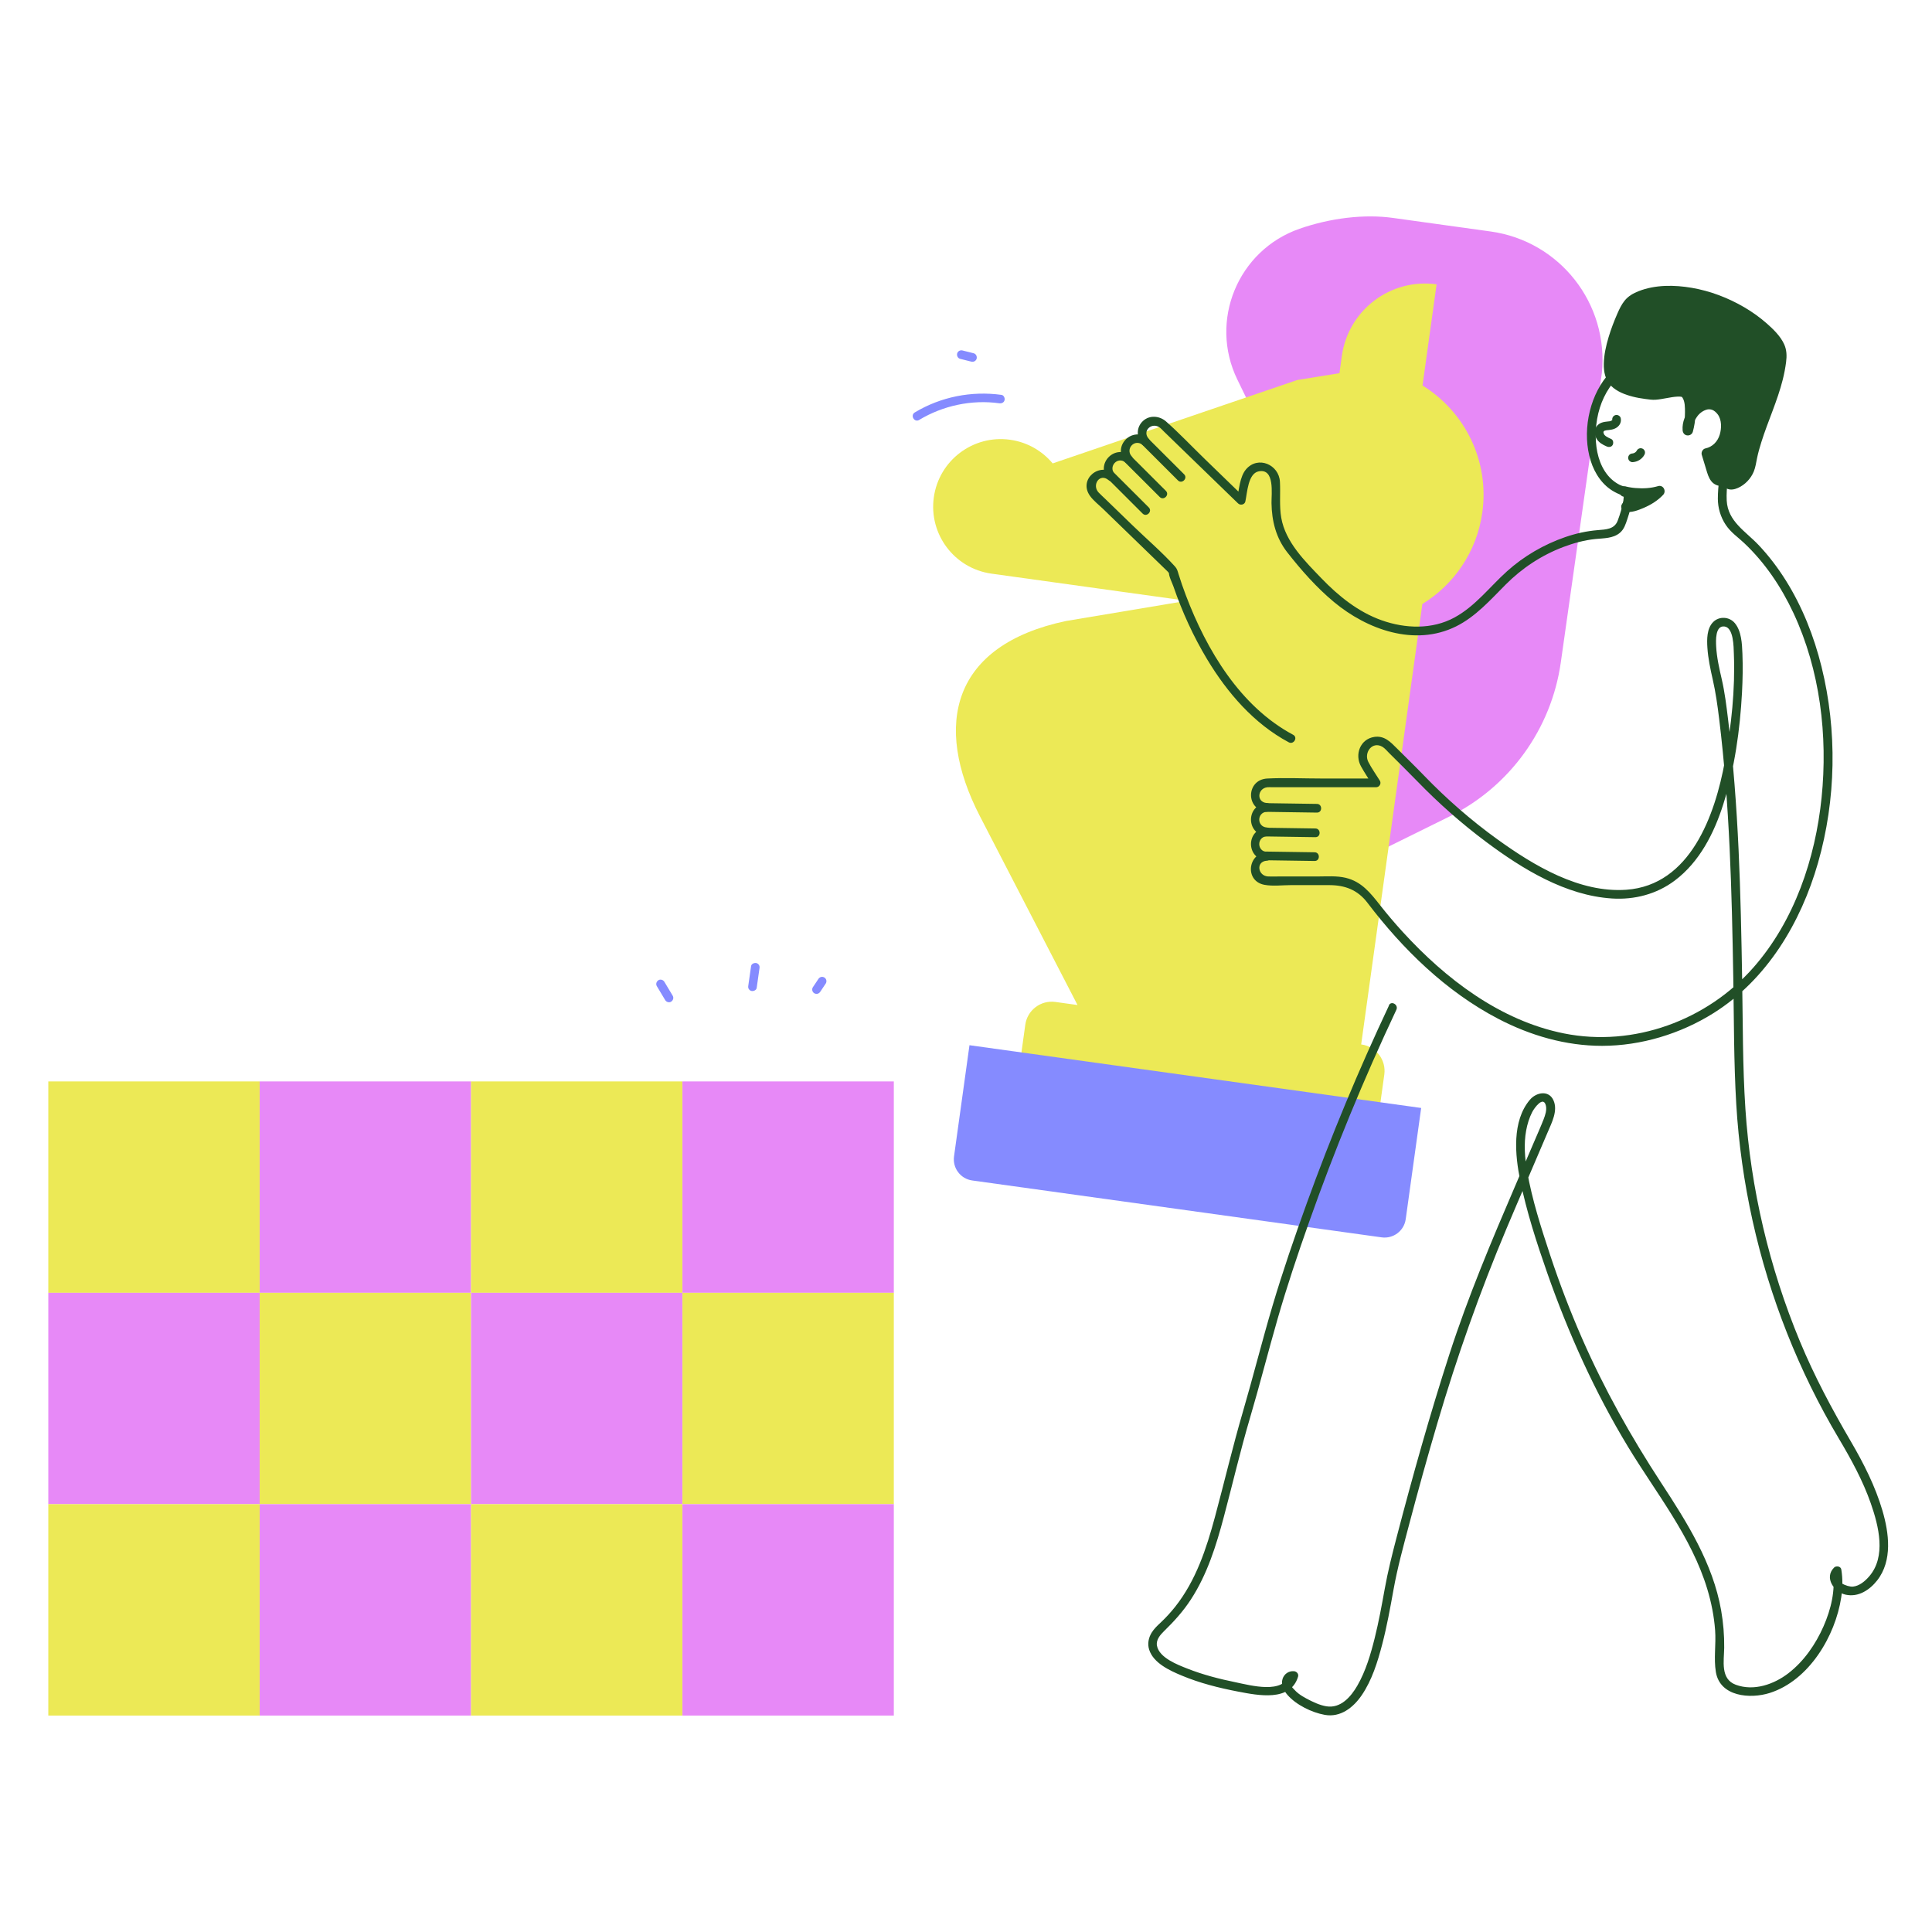 <svg viewBox="0 0 1000 1000" xmlns="http://www.w3.org/2000/svg" id="parole">
  <defs>
    <style>
      .cls-1 {
        fill: #ece956;
      }

      .cls-2 {
        fill: #214f27;
      }

      .cls-3 {
        fill: #e789f7;
      }

      .cls-4 {
        fill: #858bff;
      }
    </style>
  </defs>
  <g>
    <g>
      <rect height="109.41" width="109.41" y="559.74" x="25" class="cls-1"></rect>
      <rect height="109.41" width="109.41" y="559.74" x="134.41" class="cls-3"></rect>
      <rect height="109.41" width="109.41" y="559.74" x="243.82" class="cls-1"></rect>
      <rect height="109.41" width="109.41" y="669.15" x="25" class="cls-3"></rect>
      <rect height="109.41" width="109.41" y="669.15" x="134.41" class="cls-1"></rect>
      <rect height="109.41" width="109.41" y="669.15" x="243.82" class="cls-3"></rect>
      <rect height="109.41" width="109.41" y="778.56" x="25" class="cls-1"></rect>
      <rect height="109.41" width="109.41" y="778.56" x="134.41" class="cls-3"></rect>
      <rect height="109.41" width="109.41" y="778.56" x="243.82" class="cls-1"></rect>
      <rect height="109.41" width="109.41" y="559.74" x="353.23" class="cls-3"></rect>
      <rect height="109.41" width="109.41" y="669.15" x="353.23" class="cls-1"></rect>
      <rect height="109.41" width="109.41" y="778.56" x="353.23" class="cls-3"></rect>
    </g>
    <g>
      <path d="M683.66,455.5l66.44-32.81c31.25-15.43,52.87-45.3,57.77-79.82l21.24-149.74c3.68-35.94-21.75-68.34-57.53-73.31l-50.61-7.03c-14.74-2.05-32.28.02-48.33,5.61-31.94,11.13-46.99,47.66-32.19,78.07l29.53,60.64" class="cls-3"></path>
      <path d="M736.3,199.54l7.28-52.37h0c-23.78-3.3-45.74,13.3-49.04,37.08l-1.24,8.91-21.83,3.53-126.61,43.17c-5.38-6.45-13.08-11-22.06-12.25-19.14-2.66-36.81,10.7-39.46,29.84-2.65,19.09,10.64,36.72,29.71,39.45h0s101.24,14.07,101.24,14.07l-62.53,10.46c-58.87,12.44-69.1,53.57-44.52,101.12l50.48,97.65-11.44-1.59c-7.56-1.05-14.54,4.23-15.59,11.79l-3.36,24.16,185.82,25.82,3.36-24.17c1.05-7.56-4.23-14.54-11.79-15.59l-.18-.02,31.67-227.96c16.32-10.02,28.2-26.99,31.04-47.44,3.74-26.9-9.22-52.26-30.94-65.65Z" class="cls-1"></path>
      <path transform="translate(87.23 -78.86) rotate(7.91)" d="M495.93,556.91h236.04v58.11c0,6.09-4.95,11.04-11.04,11.04h-213.96c-6.09,0-11.04-4.95-11.04-11.04v-58.11h0Z" class="cls-4"></path>
    </g>
    <path d="M718.95,520.41c-15.76,33.46-29.99,67.64-42.58,102.42-6.36,17.57-12.45,35.28-17.76,53.19-5.39,18.18-9.99,36.58-15.31,54.77-5.27,18.02-9.56,36.25-14.44,54.37-4.44,16.47-9.82,32.86-20.54,46.43-2.34,2.96-4.9,5.75-7.65,8.33-1.69,1.58-3.36,3.15-4.58,5.14-1.64,2.68-2.25,5.83-1.27,8.85,2.25,6.97,10.71,10.8,16.89,13.38,9.29,3.88,19.18,6.37,29.05,8.26,10.27,1.97,27.19,5.45,31.11-7.7.44-1.49-.76-2.75-2.17-2.85-2.65-.19-5,1.41-5.84,3.96-1,3.01.59,6.09,2.53,8.32,4.5,5.18,12.6,9.12,19.29,10.33,8.16,1.48,14.81-3.8,19.15-10.17,5.3-7.77,8.21-17.21,10.57-26.22,2.46-9.4,4.18-18.97,5.9-28.52,2.03-11.27,5.06-22.28,7.99-33.35,4.68-17.7,9.56-35.36,14.75-52.92,10.12-34.3,21.93-67.76,35.81-100.72,7-16.62,14.24-33.13,21.26-49.73,2.06-4.89,5.4-11.12,2.94-16.51s-8.93-4.09-12.2-.21c-9.34,11.07-7.68,28.62-5,41.7,3.31,16.18,8.48,32.14,13.92,47.71,10.94,31.29,24.77,61.97,41.97,90.33,14.48,23.88,32.75,46.37,40.94,73.47,2.1,6.95,3.52,14.1,4.06,21.35s-.78,14.58.39,21.62c2.12,12.76,17.74,14.06,27.9,10.83,20.26-6.44,33.93-29.39,36.98-49.45.73-4.82.83-9.62.05-14.44-.28-1.73-2.66-2.09-3.76-.99-5.23,5.21-.02,12.67,5.97,14.01,6.55,1.47,12.46-2.41,16.36-7.39,8.01-10.23,6.12-24.56,2.7-36.18-3.69-12.55-9.7-24.4-16.28-35.65-9.84-16.82-18.95-33.89-26.43-51.91-15.85-38.23-25.49-79.07-28.21-120.37-1.46-22.15-1.3-44.45-1.67-66.64-.38-22.5-.82-45.01-1.86-67.49s-2.72-45.22-5.47-67.7c-.84-6.87-1.67-13.69-3.22-20.43-1.29-5.61-2.61-11.3-2.91-17.07-.15-2.87-.55-10.88,4.28-10.3,4.8.57,4.75,10.66,4.88,14.05.74,18.66-1.31,37.36-4.65,55.7-5.06,27.83-17.85,64.18-51.02,66.52-24.18,1.71-47.77-12.45-66.63-26.04-13.61-9.8-26.35-20.94-38-33-4.65-4.82-9.45-9.49-14.19-14.22-3.29-3.29-6.42-6.62-11.6-5.85-7.32,1.09-10.29,9.11-6.9,15.24,1.83,3.3,3.97,6.46,5.95,9.68l1.94-3.39c-9.39,0-18.78,0-28.17,0-9.35,0-18.83-.46-28.17,0-11.16.54-11.35,16.35-.21,17.17v-4.5c-11.04.81-11.04,16.36,0,17.17v-4.5c-11.04.81-11.04,16.36,0,17.17v-4.5c-10.06.75-11.61,15.12-1.31,17.02,4.37.81,9.34.15,13.74.15,6.58,0,13.16,0,19.73,0,8.11,0,14.73,2.41,19.81,9.1,18.28,24.07,40.74,46.04,67.73,60.1,16.59,8.65,34.96,14.01,53.75,13.99,20.18-.02,40.53-6.2,57.61-16.9,27.71-17.36,45.28-46.89,54.14-77.78,9.39-32.77,10.02-68.48,1.82-101.57-3.89-15.7-9.92-31.04-18.55-44.76-4.08-6.5-8.76-12.65-14.03-18.23-6.71-7.1-15.93-12.2-16.49-23.02-.34-6.7,1.09-13.81,1.72-20.49.59-6.3,1.52-12.55,2.18-18.84,1.23-11.6-.42-23.05-10.14-30.63-16.01-12.5-42.92-10.24-55.91,5.73-9.43,11.59-12.7,29.46-8.24,43.7,2.09,6.66,6.2,12.84,12.49,16.17,1.44.76,3.09,1.54,4.69,1.89.74.16.14-.06.01-.56.03.13.06.52.01.68-.22.72-.16,1.67-.3,2.42-.64,3.52-1.68,7.05-2.95,10.39-1.7,4.46-6.11,4.52-10.36,4.87-5.71.47-11.31,1.72-16.72,3.58-11.05,3.81-21.47,9.86-30.17,17.69-9,8.09-16.39,18.05-27.2,23.94-11.6,6.31-25.45,5.78-37.63,1.48-12.14-4.29-22.39-12.55-31.22-21.73-8.56-8.89-18.63-18.75-20.83-31.37-1.06-6.1-.35-12.46-.68-18.62-.47-8.9-11.36-13.64-17.52-6.48-3.32,3.86-3.63,10.72-4.69,15.5,1.25-.33,2.51-.66,3.76-.99-6.74-6.54-13.48-13.07-20.23-19.61-6.72-6.51-13.22-13.4-20.23-19.61-3.31-2.94-8.42-3.46-11.86-.39-3.83,3.42-3.54,8.87-.3,12.52l3.18-3.18c-8.47-7.08-19.39,3.99-12,12.28l3.18-3.18c-8.47-7.08-19.39,3.99-12,12.28l3.18-3.18c-7.75-6.47-18.9,2.7-12.82,11.28,1.81,2.56,4.59,4.66,6.82,6.82,9.64,9.34,19.28,18.69,28.92,28.03l4.38,4.24c.21.21.8,1.01,1.1,1.07.66.13-.35-.72-.35-.69-.12,2.18,1.69,5.53,2.38,7.53,4.5,13.09,10.3,25.81,17.44,37.67,10.44,17.33,24.19,33.3,42.24,42.94,2.55,1.36,4.83-2.52,2.27-3.89-27.48-14.67-44.83-43.94-55.56-72.24-1.37-3.63-2.66-7.29-3.79-11-.46-1.5-.7-2.63-1.76-3.81-6.87-7.6-14.87-14.41-22.22-21.54-4.63-4.49-9.26-8.98-13.9-13.47-1.16-1.12-2.39-2.21-3.49-3.38-3.61-3.85.57-10.22,5.15-6.39,2.21,1.84,5.13-.99,3.18-3.18-3.46-3.89,1.56-9.32,5.64-5.92,2.21,1.85,5.13-.99,3.18-3.18-3.46-3.89,1.56-9.32,5.64-5.92,2.21,1.85,5.13-.99,3.18-3.18-3.7-4.16,1.74-8.94,5.86-5.7.63.49,1.18,1.14,1.75,1.7,2.99,2.9,5.98,5.79,8.96,8.69,7.94,7.69,15.87,15.39,23.81,23.08,1.95,1.89,3.9,3.79,5.86,5.68,1.16,1.13,3.38.7,3.76-.99.99-4.46,1.34-14.51,6.9-15.61,8.46-1.68,6.57,11.69,6.64,16.44.14,9.3,2.33,18.02,8.16,25.48,7.2,9.2,15.16,18.23,24.16,25.71,17.18,14.28,41.79,23.2,63.14,12.66,10.17-5.02,17.83-13.73,25.7-21.64,8.48-8.53,18.66-15.27,29.94-19.52,5.34-2.01,10.93-3.54,16.61-4.11,4.29-.43,9.05-.25,12.57-3.17,2.22-1.85,3-4.45,3.89-7.11,1.1-3.29,2.08-6.69,2.53-10.14.27-2.06.49-4.6-1.57-5.8-1.44-.84-3.36-1.02-4.89-1.79s-3.06-1.82-4.37-3.04c-5.2-4.88-7.45-12.17-7.94-19.12-1.12-15.93,5.39-32.72,20.48-39.68,10.48-4.83,23.42-4.8,33.66.64,5.23,2.78,9.74,6.96,11.76,12.63,2.05,5.73,1.72,11.98,1.06,17.93s-1.5,11.71-2.06,17.59c-.63,6.64-1.78,13.46-1.8,20.13-.02,4.77,1.42,9.61,4.07,13.58s6.2,6.3,9.47,9.38c10.89,10.24,19.31,22.83,25.62,36.34,13.76,29.48,17.81,63.37,14.53,95.54-3.22,31.51-14.06,63.69-35.19,87.78-24.09,27.46-62.07,41.46-98.15,34.22-33.02-6.63-61.21-28.18-83.48-52.57-4.07-4.46-7.98-9.07-11.72-13.82-4.94-6.28-9.52-12.17-17.77-14.15-4.68-1.12-9.79-.7-14.57-.7-6.65,0-13.29,0-19.94,0-1.87,0-3.78.09-5.65,0-5.31-.26-6.53-7.73-.65-8.17,2.89-.21,2.9-4.29,0-4.5-5.25-.38-5.26-7.79,0-8.17,2.89-.21,2.9-4.29,0-4.5-5.25-.38-5.26-7.79,0-8.17,2.89-.21,2.9-4.29,0-4.5-5.57-.41-4.88-7.65.31-8.17.79-.08,1.64,0,2.44,0h12.48c11.05,0,22.11,0,33.16,0,2.72,0,5.44,0,8.16,0,1.68,0,2.84-1.92,1.94-3.39-1.97-3.21-4.26-6.37-5.98-9.73-2.45-4.78,2.06-10.93,7.33-7.79,1.28.77,2.36,2.12,3.4,3.16,4.89,4.89,9.86,9.73,14.67,14.7,11.03,11.38,22.95,21.91,35.65,31.39,18.76,14.02,41.09,27.7,65.06,29.24,11.64.75,23.13-2.23,32.5-9.27,12.84-9.64,20.38-24.53,25.13-39.53,5.86-18.5,8.66-38.55,9.69-57.88.35-6.63.47-13.4.21-20.05-.2-5.13-.48-11.74-3.98-15.86-2.82-3.31-8.05-3.63-11.17-.49-3.3,3.32-3.27,8.96-2.98,13.29.37,5.53,1.53,11,2.76,16.4,1.54,6.77,2.49,13.52,3.33,20.43,5.44,44.4,6.55,89.15,7.31,133.83.37,21.82.25,43.74,1.54,65.53,1.2,20.34,4.05,40.6,8.47,60.49,8.79,39.58,23.88,77.79,44.62,112.64,6.38,10.73,12.42,21.74,16.55,33.56s8.06,27.57-.87,37.83c-2.13,2.45-5.02,4.91-8.36,5.25-2.81.29-10.6-2.75-6.7-6.63-1.25-.33-2.51-.66-3.76-.99,1.54,9.48-.98,19.53-4.78,28.18-4.07,9.26-10.11,18.05-18.17,24.27-7.52,5.8-17.91,9.42-27.25,5.97-8.07-2.98-6.08-12.35-5.99-19.15.08-6.48-.47-12.95-1.58-19.33-4.27-24.4-17.66-45.55-30.99-65.94-15.65-23.94-29.52-48.63-41-74.86-6.18-14.12-11.69-28.53-16.53-43.16-4.67-14.12-9.33-28.61-11.9-43.28-1.21-6.92-1.78-14.18-.51-21.14.6-3.3,1.59-6.54,3.12-9.54,1.1-2.15,5.84-8.72,7.1-3.32.53,2.29-.35,4.9-1.17,7.02-1.54,3.95-3.3,7.83-4.96,11.74-3.14,7.36-6.31,14.71-9.47,22.06-12.44,28.94-24.7,57.99-34.4,87.99-10.07,31.15-18.92,62.68-27.2,94.34-2.35,8.98-4.59,17.85-6.23,26.98-1.53,8.48-3.08,16.97-5.16,25.34s-4.63,17.12-9.02,24.73c-3.34,5.78-8.64,11.89-16.03,10.67-3.55-.58-7.08-2.31-10.24-3.98-1.5-.8-2.99-1.68-4.32-2.74-.73-.59-1.44-1.24-2.06-1.94l-.39-.42c-1.5-1.33-1.46-2.86.13-4.6-.72-.95-1.45-1.9-2.17-2.85-3.11,10.43-20.01,5.72-28.05,4.07-8.39-1.72-16.77-3.88-24.75-7.02-5.08-2-14.69-5.61-15.83-11.91-.53-2.98,1.65-5.54,3.63-7.47,5.22-5.08,9.96-10.31,13.94-16.44,8.49-13.05,13.1-27.89,17.07-42.82,4.54-17.05,8.52-34.2,13.52-51.13,5.05-17.1,9.42-34.39,14.36-51.52,4.82-16.72,10.35-33.23,16.14-49.63,13.22-37.44,28.34-74.19,45.26-110.12,1.23-2.61-2.65-4.89-3.89-2.27h0Z" class="cls-2"></path>
    <path d="M655.34,420.21c7.67.11,15.34.22,23,.34,1.1.02,2.2.03,3.3.05,2.9.04,2.9-4.46,0-4.5-7.67-.11-15.34-.22-23-.34-1.1-.02-2.2-.03-3.3-.05-2.9-.04-2.9,4.46,0,4.5h0Z" class="cls-2"></path>
    <path d="M654.55,432.93c7.67.11,15.34.22,23,.34,1.1.02,2.2.03,3.3.05,2.9.04,2.9-4.46,0-4.5-7.67-.11-15.34-.22-23-.34-1.1-.02-2.2-.03-3.3-.05-2.9-.04-2.9,4.46,0,4.5h0Z" class="cls-2"></path>
    <path d="M654.15,445.25l23,.34c1.1.02,2.2.03,3.3.05,2.9.04,2.9-4.46,0-4.5-7.67-.11-15.34-.22-23-.34-1.1-.02-2.2-.03-3.3-.05-2.9-.04-2.9,4.46,0,4.5h0Z" class="cls-2"></path>
    <path d="M591.09,230.08c5.43,5.42,10.85,10.83,16.28,16.25.78.78,1.56,1.56,2.34,2.34,2.05,2.05,5.24-1.13,3.18-3.18-5.43-5.42-10.85-10.83-16.28-16.25-.78-.78-1.56-1.56-2.34-2.34-2.05-2.05-5.24,1.13-3.18,3.18h0Z" class="cls-2"></path>
    <path d="M581.66,238.66c5.43,5.42,10.85,10.83,16.28,16.25.78.78,1.56,1.56,2.34,2.34,2.05,2.05,5.24-1.13,3.18-3.18-5.43-5.42-10.85-10.83-16.28-16.25-.78-.78-1.56-1.56-2.34-2.34-2.05-2.05-5.24,1.13-3.18,3.18h0Z" class="cls-2"></path>
    <path d="M572.8,247.23c5.43,5.42,10.85,10.83,16.28,16.25.78.78,1.56,1.56,2.34,2.34,2.05,2.05,5.24-1.13,3.18-3.18-5.43-5.42-10.85-10.83-16.28-16.25-.78-.78-1.56-1.56-2.34-2.34-2.05-2.05-5.24,1.13-3.18,3.18h0Z" class="cls-2"></path>
    <g>
      <path d="M840.85,254.39s9.24,2.47,18.12-.19c-4.88,5.33-14.24,8.65-17.11,8.1,5.12-6.77-.92-7.72-1.01-7.91Z" class="cls-2"></path>
      <path d="M840.14,256.98c2.09.56,4.29.82,6.44,1,4.38.37,8.88.05,13.1-1.19l-2.62-4.5c-.62.66-1.27,1.28-1.97,1.86-.04.04-.56.45-.32.26s-.29.21-.34.25c-.38.28-.77.54-1.16.8-1.51.99-3.11,1.82-4.76,2.57-.46.21.16-.06-.13.06-.18.07-.36.15-.54.22-.39.15-.77.29-1.17.43-.68.23-1.37.45-2.07.62-.32.08-.65.15-.97.21-.14.03-.28.05-.41.07-.57.11.65-.04.1-.02-.23,0-.46.04-.69.04-.11,0-.25-.02-.36,0-.43.04.72.12.3.05l1.61,3.96c1.86-2.5,3.47-6.07,1.55-9.01-.59-.91-1.44-1.64-2.41-2.13-.42-.21-.87-.39-1.31-.55-.09-.03-.18-.07-.27-.09-.03,0-.06-.03-.09-.03.37.08.87.37,1.1.64-.92-1.13-2.85-.96-3.81,0-1.12,1.12-.92,2.68,0,3.81.43.53,1.21.74,1.84.95.38.13-.69-.35-.22-.09.12.07.25.13.38.2.09.05.29.25.38.25-.06,0-.5-.47-.3-.22.05.07.13.14.19.19.35.29-.28-.53-.07-.11.04.08.09.18.14.25.21.28-.17-.25-.13-.31-.02.03.08.26.09.31.05.3,0-.64-.04-.32,0,.07.02.68,0,.67-.06,0,.15-.65.01-.21-.05.15-.08.3-.12.45-.04.13-.09.26-.13.38-.12.35.21-.37,0-.03-.47.77-.89,1.54-1.43,2.27-.98,1.32,0,3.68,1.61,3.96,3.27.57,6.69-.76,9.65-2.02,3.71-1.59,7.31-3.8,10.07-6.77,1.78-1.91.05-5.28-2.62-4.5-3.81,1.12-7.63,1.33-11.67,1-.37-.03-.74-.07-1.11-.11-.19-.02-.38-.05-.58-.07-.54-.06.28.05-.04,0-.57-.1-1.14-.18-1.71-.28-.53-.1-1.06-.21-1.58-.34-1.41-.37-2.93.47-3.31,1.88s.47,2.94,1.88,3.31Z" class="cls-2"></path>
    </g>
    <g>
      <path d="M893.4,247.25c.57,6.78,7.4,1.97,9.66-.61,3.08-3.53,3-6.89,3.98-11.11,3.8-16.45,12.21-30.6,14.66-47.55.32-2.19.57-4.45.06-6.61-.6-2.52-2.19-4.68-3.86-6.65-14.43-16.93-45.36-29-67.08-22.12-2.52.8-5.03,1.85-6.93,3.68-1.68,1.61-2.78,3.72-3.74,5.83-3.54,7.74-9.72,24.08-6.4,32.65,2.64,6.79,14.74,8.96,21.81,9.45,4.08.28,14.47-3.34,16.94-.65,1.29,1.41,1.76,3.38,2.02,5.28.63,4.61.32,9.36-.91,13.85-.85-9.21,10.87-19.36,17.83-9.54,1.24,1.74,1.76,3.91,1.92,6.04.26,3.35-.35,6.82-2.06,9.71-1.71,2.89-4.59,5.15-7.9,5.77.89,2.92,1.78,5.85,2.67,8.77.54,1.78,1.17,3.69,2.67,4.8,1.5,1.11,4.14.79,4.66-1Z" class="cls-2"></path>
      <path d="M890.7,247.25c.23,2.22.89,4.46,3.01,5.58,1.89,1,4.04.53,5.89-.29,3.64-1.63,6.64-4.8,8.15-8.47.93-2.26,1.22-4.67,1.72-7.04.58-2.77,1.36-5.51,2.21-8.21,1.71-5.46,3.8-10.8,5.8-16.16,1.98-5.3,3.88-10.63,5.26-16.12.75-2.98,1.33-5.99,1.73-9.03.43-3.26.37-6.38-1.03-9.41-1.94-4.2-5.68-7.8-9.12-10.82-3.54-3.1-7.4-5.85-11.45-8.22-8.34-4.89-17.64-8.44-27.18-10.08-9.04-1.55-18.87-1.66-27.54,1.73-2.76,1.08-5.35,2.55-7.24,4.9-1.6,1.99-2.68,4.25-3.7,6.57-1.76,4.01-3.33,8.1-4.59,12.29-1.35,4.49-2.41,9.19-2.49,13.89-.07,4.12.75,8.35,3.78,11.35,2.98,2.96,7.18,4.56,11.17,5.58,2.18.56,4.39.94,6.61,1.23,1.69.22,3.44.5,5.15.39,1.97-.13,3.94-.52,5.88-.86,2.04-.36,3.58-.67,5.49-.76.44-.02.87-.02,1.31,0,.16,0,.32.02.48.03-.64-.06.05,0,.17.04s.28.09.4.11c.49.07-.07.05-.11-.06l.16.09c.24.16.2.12-.13-.12.12.17.26.29.38.48,1.31,2.01,1.27,5.12,1.28,7.42.02,2.97-.37,5.86-1.13,8.72,1.76.24,3.53.48,5.29.72-.2-2.61.52-4.82,2.1-7.07,1.28-1.83,3.17-3.19,5.29-3.71.65-.16,1.73-.12,2.58.21.98.38,2.04,1.27,2.84,2.36,2.1,2.84,1.99,7.21,1.02,10.44-1.06,3.56-3.74,6.39-7.43,7.15-1.4.29-2.28,1.99-1.88,3.31.75,2.46,1.5,4.93,2.24,7.39.67,2.21,1.27,4.51,2.75,6.33,2.79,3.44,8.56,3.32,10.19-1.16.5-1.37-.56-2.95-1.88-3.31-1.5-.41-2.82.51-3.31,1.88.17-.48.7-.4.05-.32-.02,0-.35-.04-.27,0-.79-.49-1.24-1.43-1.57-2.4-1.11-3.24-2.01-6.57-3.01-9.85l-1.88,3.31c10.24-2.12,14.67-15.1,10.48-24-1.77-3.77-5.57-6.71-9.81-6.82-3.63-.1-7.13,1.89-9.52,4.52-2.86,3.15-4.7,7.43-4.37,11.73.1,1.33.94,2.48,2.34,2.65,1.31.16,2.6-.61,2.96-1.93,1.47-5.49,1.99-11.81.51-17.36-.56-2.09-1.69-4.4-3.72-5.39-1.6-.79-3.47-.86-5.22-.74-2.03.14-4.04.49-6.04.84-.91.16-1.81.33-2.72.48-.19.03-.38.06-.57.09.07-.01-.85.12-.47.07,0,0-.85.09-1.15.11-3.48.22-6.63-.5-10.01-1.35-1.8-.45-3.74-1.05-5.22-1.75-1.67-.78-2.98-1.59-4.08-2.72-.12-.13-.24-.26-.36-.4-.55-.63.13.22-.15-.18-.22-.32-.42-.65-.61-1-.24-.46-.09-.18-.05-.07-.08-.2-.15-.42-.22-.63-.16-.48-.28-.97-.38-1.46-.16-.81-.18-1.09-.23-2.05s-.03-2.01.04-3.02c.28-4.18,1.41-8.47,2.72-12.55,1.18-3.69,2.57-7.28,4.05-10.54.96-2.13,2-4.33,3.78-5.9,1.77-1.55,4.14-2.35,6.37-2.99,3.94-1.14,7.7-1.58,11.8-1.59,8.76-.03,17.43,2.04,25.55,5.29,7.97,3.19,15.62,7.74,21.92,13.58,1.42,1.32,2.78,2.71,4.05,4.18,1.53,1.77,3.09,3.78,3.48,6.16.42,2.61-.23,5.46-.72,8.02s-1.17,5.3-1.92,7.91c-2.99,10.31-7.52,20.09-10.59,30.36-.78,2.6-1.48,5.22-1.99,7.89-.39,2.04-.64,4.22-1.61,6.08-.77,1.48-1.86,2.67-3.17,3.69.38-.29-.43.29-.56.38-.31.21-.63.4-.96.58-.14.08-.29.15-.43.22-.67.35.3-.09-.11.06-.38.14-.76.26-1.16.32.09-.02.59-.05.12-.04-.51,0,.11,0,.15.05-.03-.04-.32-.03-.35-.1l.31.12c-.2-.13-.21-.13-.03,0-.01,0,.16.17.16.17-.07.04-.19-.59-.04.02-.08-.31-.26-.9-.27-1.03-.15-1.45-1.13-2.69-2.69-2.69-1.34,0-2.84,1.24-2.69,2.69Z" class="cls-2"></path>
    </g>
    <path d="M339.98,510.44c1.44,2.4,2.88,4.8,4.32,7.21.61,1.01,2.05,1.47,3.08.81s1.46-2,.81-3.08c-1.44-2.4-2.88-4.8-4.32-7.21-.61-1.01-2.05-1.47-3.08-.81s-1.46,2-.81,3.08h0Z" class="cls-4"></path>
    <path d="M388.76,500.06c-.48,3.36-.96,6.73-1.44,10.09-.09.62-.11,1.17.23,1.73.27.47.81.91,1.34,1.03,1.06.24,2.59-.33,2.77-1.57.48-3.36.96-6.73,1.44-10.09.09-.62.11-1.17-.23-1.73-.27-.47-.81-.91-1.34-1.03-1.06-.24-2.59.33-2.77,1.57h0Z" class="cls-4"></path>
    <path d="M423.58,506.73c-.96,1.44-1.92,2.88-2.88,4.32-.31.47-.37,1.2-.23,1.73s.55,1.09,1.03,1.34c.52.28,1.15.41,1.73.23s1.01-.53,1.34-1.03c.96-1.44,1.92-2.88,2.88-4.32.31-.47.37-1.2.23-1.73s-.55-1.09-1.03-1.34c-.52-.28-1.15-.41-1.73-.23s-1.01.53-1.34,1.03h0Z" class="cls-4"></path>
    <path d="M475.75,217.36c12.32-7.42,27.15-10.6,41.43-8.63,1.2.17,2.42-.29,2.77-1.57.29-1.05-.36-2.6-1.57-2.77-15.51-2.14-31.45.99-44.89,9.09-2.48,1.49-.22,5.38,2.27,3.89h0Z" class="cls-4"></path>
    <path d="M496.99,185.74c1.92.48,3.84.96,5.77,1.44.57.14,1.22.07,1.73-.23.47-.27.91-.81,1.03-1.34.27-1.17-.35-2.46-1.57-2.77-1.92-.48-3.84-.96-5.77-1.44-.57-.14-1.22-.07-1.73.23-.47.27-.91.81-1.03,1.34-.27,1.17.35,2.46,1.57,2.77h0Z" class="cls-4"></path>
  </g>
  <path d="M834.53,217.65c.05.25.05.2-.02-.15-.01.25,0,.19.03-.17-.07.23-.04.19.08-.13-.04.09-.09.17-.15.25.21-.25.23-.29.07-.1-.07.08-.15.15-.22.22-.19.16-.16.14.07-.06-.09.06-.18.12-.28.18-.13.08-.3.2-.45.23.58-.12-.13.02-.25.06s-.86.2-.21.07c-.23.05-.48.05-.71.07-2.32.22-4.61.54-6.09,2.57-1.34,1.85-1.15,4.48-.03,6.39,1.16,1.98,3.22,3.14,5.27,4.01,1.08.46,2.46.36,3.08-.81.51-.97.35-2.58-.81-3.08-.9-.39-1.8-.8-2.61-1.35-.12-.08-.46-.37-.17-.11-.19-.17-.39-.34-.56-.53-.09-.09-.17-.19-.26-.29.16.21.17.22.04.02-.08-.15-.17-.3-.25-.45.27.48-.03-.11-.07-.27-.03-.11-.06-.22-.08-.33l.03.26c-.04-.07-.07-.61-.01-.67-.05.32-.06.36,0,.11.02-.11.05-.21.09-.32l-.11.23c.05-.1.1-.2.16-.29.14-.2.12-.18-.05.06.08-.08.16-.17.25-.24-.37.36-.02.05.1-.03.22-.11.2-.1-.08.02.11-.04.21-.08.32-.11.19-.06.39-.11.59-.15.12-.02.78-.16.19-.05.41-.08.84-.09,1.26-.13,1.18-.12,2.19-.3,3.27-.8,2.09-.97,3.43-3.03,2.92-5.35-.25-1.15-1.65-1.93-2.77-1.57-1.21.39-1.84,1.53-1.57,2.77h0Z" class="cls-2"></path>
  <path d="M844.96,239.22c1.27-.08,2.53-.43,3.61-1.12s1.98-1.6,2.58-2.72c.28-.53.39-1.15.23-1.73-.14-.52-.55-1.09-1.03-1.34-.52-.28-1.15-.41-1.73-.23-.55.18-1.07.51-1.34,1.03-.13.24-.28.47-.44.69l.35-.46c-.27.35-.59.67-.94.94l.46-.35c-.37.28-.77.52-1.2.7l.54-.23c-.41.17-.84.29-1.28.35l.6-.08c-.13.02-.25.03-.38.04-.6.04-1.16.23-1.59.66-.39.39-.68,1.03-.66,1.59s.22,1.19.66,1.59,1,.69,1.59.66h0Z" class="cls-2"></path>
</svg>